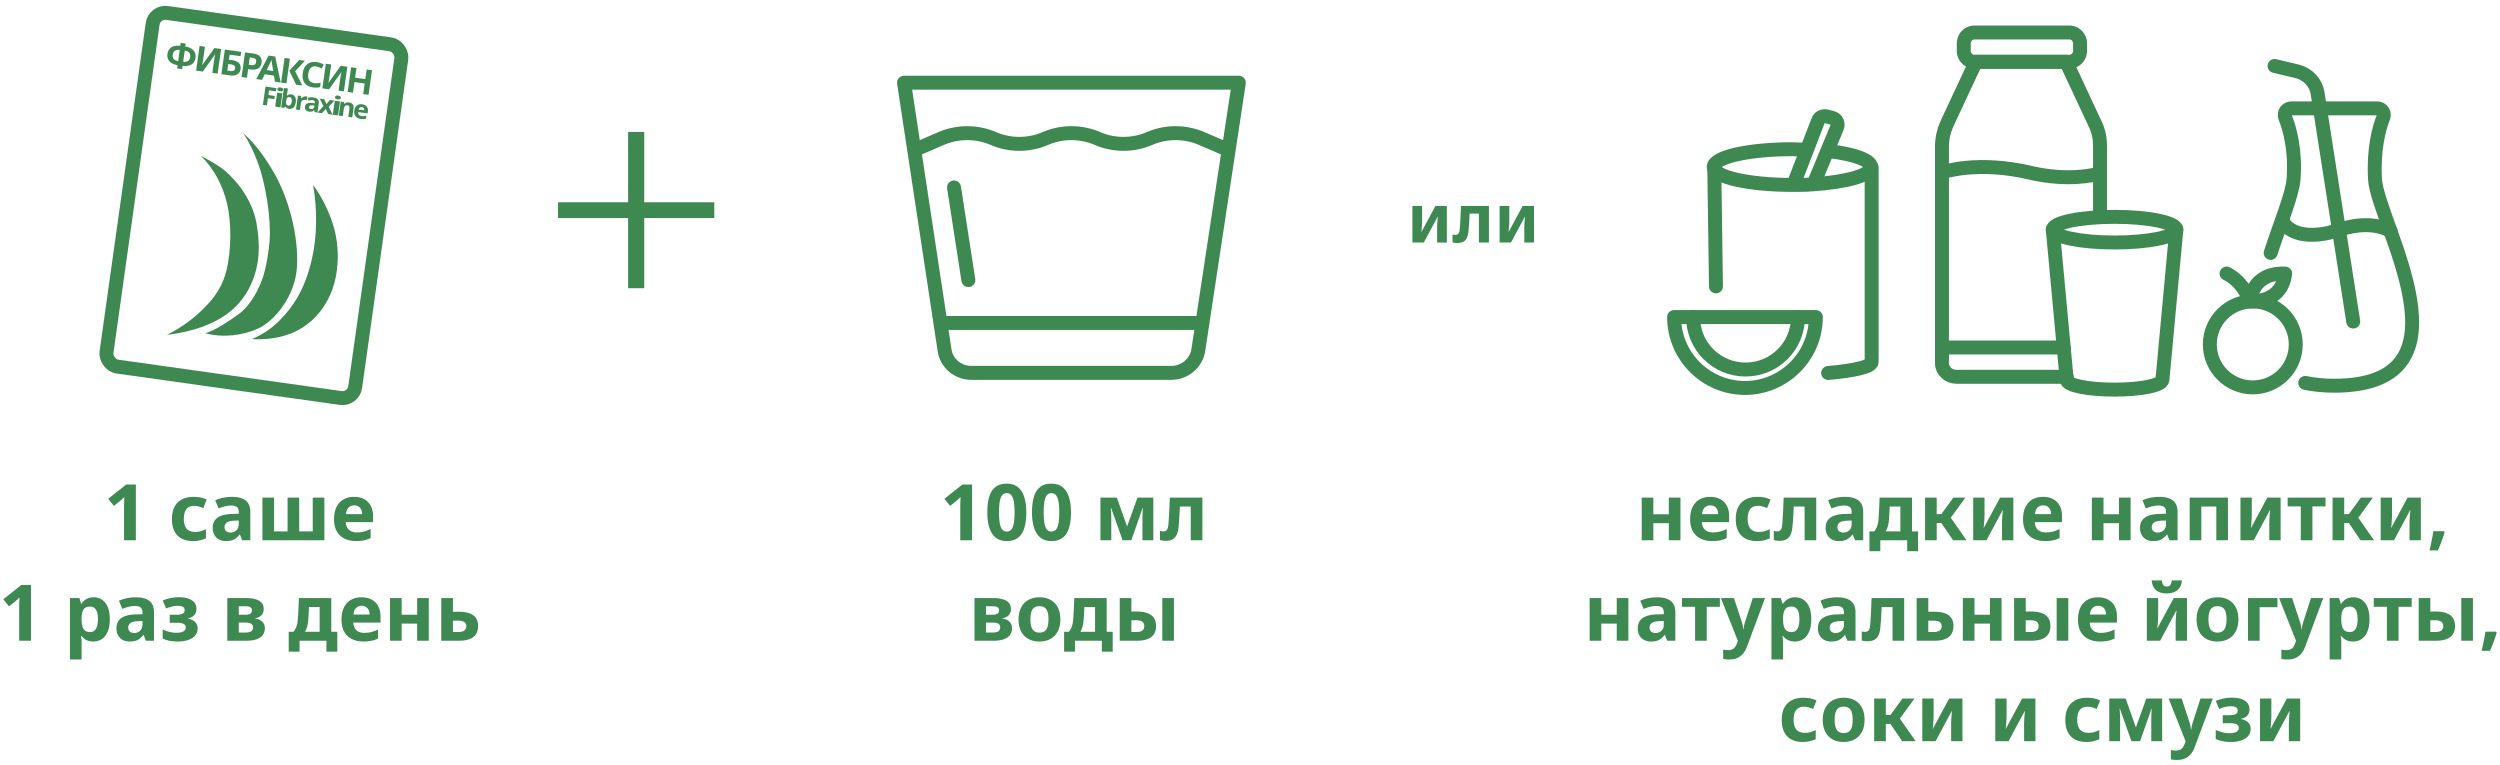 <svg width="448" height="137" xmlns="http://www.w3.org/2000/svg"><g fill="none" fill-rule="evenodd"><g fill="#3D8951" fill-rule="nonzero"><path d="M174.195 96.82h-2.114v-5.782a42.832 42.832 0 0 1 .056-1.988 4.306 4.306 0 0 1-.301.301c-.154.145-.296.273-.427.385l-1.148.924-1.022-1.274 3.22-2.562h1.736v9.996ZM183.911 91.817c0 .81-.063 1.531-.189 2.164-.126.633-.327 1.17-.604 1.614a2.796 2.796 0 0 1-1.078 1.015c-.442.233-.984.35-1.627.35-.804 0-1.462-.205-1.974-.615-.512-.41-.892-.999-1.141-1.767-.249-.769-.373-1.688-.373-2.76 0-1.08.112-2.003.336-2.768.224-.765.593-1.353 1.106-1.764.513-.41 1.196-.616 2.047-.616.8 0 1.458.204 1.971.611.514.408.896.996 1.148 1.764.252.769.378 1.693.378 2.772Zm-4.886.005c0 .756.042 1.388.126 1.897.084.509.226.891.427 1.148.2.257.478.385.833.385s.632-.126.833-.378c.2-.252.345-.633.434-1.144.089-.51.133-1.147.133-1.91 0-.764-.044-1.4-.133-1.909-.089-.509-.233-.891-.434-1.148-.2-.257-.478-.385-.833-.385s-.632.128-.833.385c-.2.257-.343.638-.427 1.145-.084.506-.126 1.144-.126 1.914ZM191.919 91.817c0 .81-.063 1.531-.189 2.164-.126.633-.327 1.17-.604 1.614a2.796 2.796 0 0 1-1.078 1.015c-.442.233-.984.35-1.627.35-.804 0-1.462-.205-1.974-.615-.512-.41-.892-.999-1.141-1.767-.249-.769-.373-1.688-.373-2.76 0-1.08.112-2.003.336-2.768.224-.765.593-1.353 1.106-1.764.513-.41 1.196-.616 2.047-.616.8 0 1.458.204 1.971.611.514.408.896.996 1.148 1.764.252.769.378 1.693.378 2.772Zm-4.886.005c0 .756.042 1.388.126 1.897.084.509.226.891.427 1.148.2.257.478.385.833.385s.632-.126.833-.378c.2-.252.345-.633.434-1.144.089-.51.133-1.147.133-1.91 0-.764-.044-1.4-.133-1.909-.089-.509-.233-.891-.434-1.148-.2-.257-.478-.385-.833-.385s-.632.128-.833.385c-.2.257-.343.638-.427 1.145-.084.506-.126 1.144-.126 1.914ZM197.197 96.82v-7.644h2.94l2.156 6.076h-.644l2.184-6.076h2.842v7.644h-1.946v-3.752c0-.373.007-.737.021-1.092.014-.355.035-.681.063-.98h-.042l-2.044 5.824h-1.554l-2.072-5.838h-.056c.037.308.063.637.077.987.014.35.021.735.021 1.155v3.696h-1.946ZM208.887 96.918a3.97 3.97 0 0 1-.518-.035 3.319 3.319 0 0 1-.504-.105V95.14c.103.028.2.049.294.063.093.014.187.021.28.021a.937.937 0 0 0 .483-.112.73.73 0 0 0 .294-.371c.07-.173.119-.394.147-.665.028-.252.051-.534.07-.847l.063-1.057c.023-.392.044-.835.063-1.33.019-.495.042-1.05.07-1.666h5.838v7.644h-2.086v-6.048h-1.946c-.019.364-.035.707-.049 1.029a49.201 49.201 0 0 1-.189 2.667c-.084.868-.31 1.493-.679 1.876-.369.383-.912.574-1.631.574ZM174.629 114.82v-7.644h3.388c.597 0 1.132.063 1.603.189.471.126.845.331 1.12.616.275.285.413.674.413 1.169 0 .43-.128.789-.385 1.078-.257.29-.637.476-1.141.56v.056c.523.065.943.252 1.26.56.317.308.476.695.476 1.162 0 .439-.114.828-.343 1.169-.229.34-.59.607-1.085.798-.495.191-1.143.287-1.946.287h-3.36Zm2.058-1.47h1.232c.439 0 .768-.075.987-.224.22-.15.329-.383.329-.7 0-.308-.114-.527-.343-.658-.229-.13-.572-.196-1.029-.196h-1.176v1.778Zm0-3.192h1.19c.383 0 .672-.06.868-.182.196-.121.294-.317.294-.588 0-.252-.089-.439-.266-.56-.177-.121-.453-.182-.826-.182h-1.26v1.512ZM186.249 114.96a4.23 4.23 0 0 1-1.561-.273 3.214 3.214 0 0 1-1.176-.784 3.382 3.382 0 0 1-.735-1.246c-.168-.49-.252-1.048-.252-1.673 0-.812.152-1.514.455-2.107a3.2 3.2 0 0 1 1.302-1.365c.565-.317 1.234-.476 2.009-.476.775 0 1.44.159 1.995.476.555.317.982.77 1.281 1.358.299.588.448 1.293.448 2.114 0 .616-.086 1.171-.259 1.666a3.4 3.4 0 0 1-.749 1.253c-.327.34-.721.602-1.183.784-.462.182-.987.273-1.575.273Zm.028-1.596c.56 0 .968-.191 1.225-.574.257-.383.385-.985.385-1.806 0-.821-.128-1.419-.385-1.792s-.67-.56-1.239-.56c-.56 0-.968.187-1.225.56-.257.373-.385.97-.385 1.792 0 .821.13 1.423.392 1.806.261.383.672.574 1.232.574ZM190.687 116.78v-3.556h.854a3.66 3.66 0 0 0 .371-.574c.107-.205.194-.439.259-.7.065-.261.112-.555.14-.882.019-.252.037-.52.056-.805.019-.285.035-.586.049-.903.014-.317.03-.658.049-1.022.019-.364.033-.751.042-1.162h5.81v6.048h1.078v3.556h-1.946v-1.96h-4.816v1.96h-1.946Zm2.912-3.556h2.632v-4.452h-1.918c-.01.299-.021.586-.035.861-.014.275-.028.53-.042.763-.014.233-.03.448-.049.644a6.3 6.3 0 0 1-.21 1.295c-.103.35-.229.646-.378.889ZM200.655 114.82v-7.644h2.086v2.408h.924c1.185 0 2.065.217 2.639.651.574.434.861 1.085.861 1.953 0 .868-.287 1.524-.861 1.967-.574.443-1.44.665-2.597.665h-3.052Zm2.086-1.568h.91c.485 0 .84-.091 1.064-.273.224-.182.336-.436.336-.763 0-.355-.114-.62-.343-.798-.229-.177-.59-.266-1.085-.266h-.882v2.1Zm5.544 1.568v-7.644h2.086v7.644h-2.086Z"/></g><g stroke="#3D8951" stroke-linecap="round" stroke-linejoin="round" stroke-width="2.5"><path d="m222 14.82-7.26 47.895c-.32 2.316-2.455 4.105-4.804 4.105h-35.872c-2.349 0-4.484-1.684-4.804-4.105L162 14.82h60ZM173.53 50.188l-2.57-16.602M168.512 57.873h46.976"/><path d="m164 26.82 4.667-2a11.847 11.847 0 0 1 9.333 0 11.847 11.847 0 0 0 9.333 0 11.847 11.847 0 0 1 9.334 0 11.847 11.847 0 0 0 9.333 0 11.847 11.847 0 0 1 9.333 0l4.667 2h0"/></g><g fill="#3D8951" fill-rule="nonzero"><path d="M24.345 96.82h-2.114v-5.782a42.833 42.833 0 0 1 .056-1.988 4.306 4.306 0 0 1-.301.301c-.154.145-.296.273-.427.385l-1.148.924-1.022-1.274 3.22-2.562h1.736v9.996ZM34.593 96.96c-1.213 0-2.147-.338-2.8-1.015-.653-.677-.98-1.645-.98-2.905 0-.924.163-1.68.49-2.268a3.089 3.089 0 0 1 1.358-1.309c.579-.285 1.246-.427 2.002-.427a6.3 6.3 0 0 1 1.316.126 4.46 4.46 0 0 1 1.064.364l-.616 1.526a6.2 6.2 0 0 0-.868-.308 3.002 3.002 0 0 0-.756-.098c-.625 0-1.092.196-1.4.588-.308.392-.462.99-.462 1.792.019.793.194 1.374.525 1.743s.838.553 1.519.553c.336 0 .653-.04.952-.119.299-.08.62-.208.966-.385v1.652a5.96 5.96 0 0 1-1.078.357 5.449 5.449 0 0 1-1.232.133ZM40.473 96.96c-.476 0-.889-.098-1.239-.294a2.094 2.094 0 0 1-.819-.819c-.196-.35-.294-.763-.294-1.239 0-.812.282-1.423.847-1.834.565-.41 1.412-.635 2.541-.672l1.274-.042v-.308c0-.41-.11-.707-.329-.889-.22-.182-.567-.273-1.043-.273-.317 0-.656.042-1.015.126-.36.084-.768.215-1.225.392l-.602-1.456a6.634 6.634 0 0 1 1.477-.469 8.308 8.308 0 0 1 1.575-.147c1.055 0 1.857.22 2.408.658.55.439.826 1.115.826 2.03v5.096h-1.456l-.406-1.036h-.056c-.215.27-.436.495-.665.672a2.213 2.213 0 0 1-.77.385c-.285.08-.628.119-1.029.119Zm.798-1.526c.439 0 .8-.133 1.085-.399.285-.266.427-.642.427-1.127v-.63l-.756.028c-.672.028-1.139.145-1.4.35a.982.982 0 0 0-.392.812c0 .317.1.558.301.721.2.163.446.245.735.245ZM47.025 96.82v-7.644h2.086v6.048h2.422v-6.048h2.086v6.048h2.422v-6.048h2.086v7.644zM63.797 96.96c-.765 0-1.444-.142-2.037-.427a3.164 3.164 0 0 1-1.393-1.295c-.336-.579-.504-1.307-.504-2.184 0-.896.152-1.64.455-2.233.303-.593.723-1.038 1.26-1.337.537-.299 1.15-.448 1.841-.448.71 0 1.318.135 1.827.406.509.27.903.663 1.183 1.176.28.513.42 1.143.42 1.89v1.064h-4.886c.028.57.21 1.017.546 1.344.336.327.821.49 1.456.49.439 0 .85-.049 1.232-.147.383-.098.789-.25 1.218-.455v1.61a4.96 4.96 0 0 1-1.176.413c-.41.089-.891.133-1.442.133Zm-1.792-4.83h2.884a1.89 1.89 0 0 0-.161-.798 1.342 1.342 0 0 0-.469-.56c-.205-.14-.467-.21-.784-.21-.401 0-.735.128-1.001.385-.266.257-.422.651-.469 1.183ZM5.55 114.82H3.436v-5.782a42.832 42.832 0 0 1 .056-1.988 4.306 4.306 0 0 1-.301.301c-.154.145-.296.273-.427.385l-1.148.924-1.022-1.274 3.22-2.562H5.55v9.996ZM12.536 118.18v-11.004h1.694l.294.994h.098a3.03 3.03 0 0 1 .504-.567c.196-.173.432-.31.707-.413.275-.103.595-.154.959-.154.859 0 1.554.334 2.086 1.001.532.667.798 1.65.798 2.947 0 .868-.126 1.598-.378 2.191-.252.593-.597 1.038-1.036 1.337-.439.299-.947.448-1.526.448a2.86 2.86 0 0 1-.945-.14 2.29 2.29 0 0 1-.679-.364 3.396 3.396 0 0 1-.49-.476h-.112c.037.177.065.362.084.553.019.191.028.38.028.567v3.08h-2.086Zm3.612-4.914c.317 0 .579-.089.784-.266.205-.177.36-.439.462-.784.103-.345.154-.765.154-1.26 0-.747-.114-1.309-.343-1.687-.229-.378-.59-.567-1.085-.567-.364 0-.653.075-.868.224-.215.15-.371.376-.469.679-.098.303-.152.684-.161 1.141v.224c0 .495.047.912.14 1.253.093.34.252.6.476.777.224.177.527.266.91.266ZM23.218 114.96c-.476 0-.889-.098-1.239-.294a2.094 2.094 0 0 1-.819-.819c-.196-.35-.294-.763-.294-1.239 0-.812.282-1.423.847-1.834.565-.41 1.412-.635 2.541-.672l1.274-.042v-.308c0-.41-.11-.707-.329-.889-.22-.182-.567-.273-1.043-.273-.317 0-.656.042-1.015.126-.36.084-.768.215-1.225.392l-.602-1.456a6.634 6.634 0 0 1 1.477-.469 8.308 8.308 0 0 1 1.575-.147c1.055 0 1.857.22 2.408.658.55.439.826 1.115.826 2.03v5.096h-1.456l-.406-1.036h-.056c-.215.27-.436.495-.665.672a2.213 2.213 0 0 1-.77.385c-.285.08-.628.119-1.029.119Zm.798-1.526c.439 0 .8-.133 1.085-.399.285-.266.427-.642.427-1.127v-.63l-.756.028c-.672.028-1.139.145-1.4.35a.982.982 0 0 0-.392.812c0 .317.1.558.301.721.2.163.446.245.735.245ZM31.786 114.96c-.485 0-.952-.044-1.4-.133a5.224 5.224 0 0 1-1.232-.399v-1.624c.41.187.824.331 1.239.434.415.103.814.154 1.197.154.55 0 .97-.08 1.26-.238.29-.159.434-.397.434-.714a.673.673 0 0 0-.385-.637c-.257-.135-.66-.203-1.211-.203h-1.274v-1.442h1.218c.495 0 .861-.065 1.099-.196.238-.13.357-.34.357-.63 0-.261-.1-.455-.301-.581-.2-.126-.506-.189-.917-.189-.317 0-.644.037-.98.112-.336.075-.71.196-1.12.364l-.602-1.428a7.342 7.342 0 0 1 2.898-.588c.99 0 1.76.182 2.31.546.55.364.826.877.826 1.54 0 .457-.13.83-.392 1.12-.261.29-.64.48-1.134.574v.056c.57.103 1.001.306 1.295.609.294.303.441.684.441 1.141 0 .737-.32 1.314-.959 1.729-.64.415-1.528.623-2.667.623ZM40.732 114.82v-7.644h3.388c.597 0 1.132.063 1.603.189.471.126.845.331 1.12.616.275.285.413.674.413 1.169 0 .43-.128.789-.385 1.078-.257.29-.637.476-1.141.56v.056c.523.065.943.252 1.26.56.317.308.476.695.476 1.162 0 .439-.114.828-.343 1.169-.229.34-.59.607-1.085.798-.495.191-1.143.287-1.946.287h-3.36Zm2.058-1.47h1.232c.439 0 .768-.075.987-.224.22-.15.329-.383.329-.7 0-.308-.114-.527-.343-.658-.229-.13-.572-.196-1.029-.196H42.79v1.778Zm0-3.192h1.19c.383 0 .672-.06.868-.182.196-.121.294-.317.294-.588 0-.252-.089-.439-.266-.56-.177-.121-.453-.182-.826-.182h-1.26v1.512ZM51.736 116.78v-3.556h.854a3.66 3.66 0 0 0 .371-.574c.107-.205.194-.439.259-.7.065-.261.112-.555.14-.882.019-.252.037-.52.056-.805.019-.285.035-.586.049-.903.014-.317.03-.658.049-1.022.019-.364.033-.751.042-1.162h5.81v6.048h1.078v3.556h-1.946v-1.96h-4.816v1.96h-1.946Zm2.912-3.556h2.632v-4.452h-1.918c-.01.299-.021.586-.035.861-.014.275-.028.53-.042.763-.014.233-.03.448-.049.644a6.3 6.3 0 0 1-.21 1.295c-.103.35-.229.646-.378.889ZM65.134 114.96c-.765 0-1.444-.142-2.037-.427a3.164 3.164 0 0 1-1.393-1.295c-.336-.579-.504-1.307-.504-2.184 0-.896.152-1.64.455-2.233.303-.593.723-1.038 1.26-1.337.537-.299 1.15-.448 1.841-.448.71 0 1.318.135 1.827.406.509.27.903.663 1.183 1.176.28.513.42 1.143.42 1.89v1.064H63.3c.028.57.21 1.017.546 1.344.336.327.821.49 1.456.49.439 0 .85-.049 1.232-.147.383-.098.789-.25 1.218-.455v1.61a4.96 4.96 0 0 1-1.176.413c-.41.089-.891.133-1.442.133Zm-1.792-4.83h2.884a1.89 1.89 0 0 0-.161-.798 1.342 1.342 0 0 0-.469-.56c-.205-.14-.467-.21-.784-.21-.401 0-.735.128-1.001.385-.266.257-.422.651-.469 1.183ZM69.894 114.82v-7.644h2.086v2.982h2.772v-2.982h2.086v7.644h-2.086v-3.066H71.98v3.066zM79.078 114.82v-7.644h2.086v2.45H82.2c1.176 0 2.049.212 2.618.637.57.425.854 1.062.854 1.911 0 .877-.285 1.538-.854 1.981-.57.443-1.423.665-2.562.665h-3.178Zm2.086-1.568h.938c.493 0 .859-.087 1.098-.262.239-.174.358-.432.358-.774 0-.336-.118-.586-.354-.749-.236-.163-.612-.245-1.13-.245h-.91v2.03Z"/></g><g transform="rotate(8 -.465 198.868)"><rect stroke="#3D8951" stroke-width="2.5" stroke-linecap="round" stroke-linejoin="round" width="45" height="64" rx="2.286"/><path d="m11.833 24.5.21.076c2.19.8 3.72 1.491 4.59 2.074 3.634 2.434 5.703 5.45 6.608 7.98.683 1.908 1.353 4.732 1.346 7.02-.011 3.945-1.408 7.404-3.71 9.82-2.425 2.545-5.957 4.436-10.595 5.673 2.525-1.746 4.643-3.838 6.353-6.276l.42-.618c1.036-1.575 1.928-3.473 2.186-5.986.407-3.96-.355-8.854-1.533-11.876-1.283-3.293-3.241-5.922-5.875-7.888Zm6.935-5.071c2.04 1.28 4.172 3.334 6.397 6.164 3.336 4.244 5.99 10.58 6.496 16.05.506 5.47-2.702 10.35-5.254 12.03-2.551 1.681-6.118 2.621-9.363 2.213 1.54-.628 3.934-2.717 5.656-4.419.994-.982 2.395-3.274 3.085-6.435.506-2.315.482-5.44.379-7.138-.243-4.016-2.186-10.119-3.907-13.353-1.146-2.157-2.31-3.86-3.49-5.112Zm13.73 7.447c1.81 1.878 3.311 4.049 4.503 6.512 1.788 3.694 2.426 8.702 1.227 12.684-1.2 3.982-3.695 6.585-6.473 7.987-1.851.935-3.946 1.505-6.283 1.71 1.745-1.046 3.197-2.341 4.355-3.885l.31-.42c1.665-2.3 3.522-5.607 3.995-11.496.335-4.172-.21-8.535-1.634-13.092Z" fill="#3D8951"/><path d="M5.455 9.599v-.593c-.436-.013-.81-.088-1.12-.225a1.562 1.562 0 0 1-.709-.59 1.67 1.67 0 0 1-.244-.915c0-.366.08-.68.241-.94.16-.26.396-.46.706-.602.31-.142.685-.217 1.126-.225v-.537h.905v.537c.444.008.823.083 1.135.225.313.141.55.34.712.599.163.258.244.568.244.93 0 .363-.081.672-.244.928a1.562 1.562 0 0 1-.709.59c-.31.137-.687.21-1.132.218l-.006.6h-.905Zm0-1.33V6.246a1.53 1.53 0 0 0-.626.134.821.821 0 0 0-.369.343c-.081.148-.122.33-.122.547 0 .212.041.391.122.537a.775.775 0 0 0 .37.33c.164.076.372.12.625.132Zm.911-.006c.252-.009.462-.05.629-.125a.786.786 0 0 0 .375-.334c.084-.148.125-.33.125-.547a1.08 1.08 0 0 0-.125-.543.825.825 0 0 0-.375-.337 1.662 1.662 0 0 0-.629-.138v2.024ZM8.884 9.51V5.053h.969V7.22a17.515 17.515 0 0 1-.039 1.155h.02l1.738-3.322h1.207V9.51h-.97v-2.06a19.826 19.826 0 0 1 .022-.762c.008-.125.013-.234.017-.328.005-.094.009-.155.013-.184h-.026L10.09 9.51H8.884Zm4.571 0V5.053h2.958v.787h-1.989v.918h.533c.586 0 1.028.114 1.328.343.3.229.449.566.449 1.012 0 .453-.15.8-.452 1.04-.302.239-.74.358-1.313.358h-1.514Zm.969-.78h.52c.265 0 .464-.05.596-.15.133-.1.2-.252.2-.456 0-.2-.068-.347-.203-.443-.134-.096-.345-.144-.632-.144h-.481v1.193Zm4.16-3.678c.56 0 .987.12 1.277.359.291.24.437.594.437 1.065 0 .316-.069.585-.206.805-.136.22-.338.387-.603.5-.265.112-.592.168-.981.168h-.43v1.561h-.97V5.053h1.477Zm3.981-.019 1.624 4.477h-1.046l-.334-1.061h-1.668l-.334 1.061h-1.045l1.616-4.477h1.187Zm-.59.693c-.021.084-.05.187-.086.31-.037.122-.071.239-.103.35a3.77 3.77 0 0 1-.074.233l-.327 1.037h1.193l-.333-1.037-.084-.268a32.446 32.446 0 0 1-.102-.331 7.047 7.047 0 0 1-.084-.294Zm-3.897.1V7.17h.41c.18 0 .332-.026.456-.078a.57.57 0 0 0 .279-.234.745.745 0 0 0 .093-.388c0-.22-.064-.38-.192-.48-.129-.1-.323-.152-.584-.157l-.462-.006Zm11.98-.837c.245 0 .481.025.71.075.229.05.442.127.638.231l-.34.719a2.984 2.984 0 0 0-.523-.182 2.043 2.043 0 0 0-.465-.056c-.265 0-.489.057-.67.172a1.032 1.032 0 0 0-.408.509c-.09.225-.135.504-.135.837 0 .5.112.873.334 1.12.223.248.556.372 1.001.372.175 0 .352-.02.53-.06.177-.039.364-.098.56-.177v.8a3.38 3.38 0 0 1-.609.168c-.21.037-.421.056-.635.056-.466 0-.86-.087-1.184-.26a1.712 1.712 0 0 1-.738-.767c-.169-.34-.253-.76-.253-1.259 0-.478.087-.888.26-1.23.173-.341.423-.604.75-.79.328-.185.72-.278 1.178-.278Zm-2.12.063L26.47 7.149 28.1 9.51h-1.123l-1.52-2.248v-.106l1.456-2.104h1.027Zm-2.713 0V9.51h-.963V5.053h.963ZM31.73 9.51V5.053h.969V7.22a17.515 17.515 0 0 1-.039 1.155h.02l1.738-3.322h1.207V9.51h-.97v-2.06a19.826 19.826 0 0 1 .022-.762c.008-.125.013-.234.017-.328.005-.094.009-.155.013-.184h-.026L32.936 9.51H31.73Zm4.571 0V5.053h.969V6.8h1.848V5.053h.969V9.51h-.97V7.588H37.27v1.923h-.969Zm-13.99 4.414h-.72v-3.308h1.974v.574H22.31v.853h1.168v.575H22.31v1.306Zm2.447-2.53v2.53h-.945v-2.53h.945Zm-.47-.992c.14 0 .26.024.362.072.102.048.152.137.152.268 0 .126-.05.213-.152.263a.818.818 0 0 1-.362.074.812.812 0 0 1-.365-.074c-.099-.05-.148-.137-.148-.263 0-.13.049-.22.148-.268a.835.835 0 0 1 .365-.072Zm1.327.82a4.082 4.082 0 0 1-.029.501h.029a.905.905 0 0 1 .285-.266.88.88 0 0 1 .463-.11.89.89 0 0 1 .719.332c.183.221.275.546.275.976 0 .287-.043.529-.128.725a.974.974 0 0 1-.355.442.948.948 0 0 1-.53.149c-.193 0-.345-.034-.456-.1a1.08 1.08 0 0 1-.273-.225h-.048l-.12.278h-.551v-3.522h.719v.82Zm.516.677a.532.532 0 0 0-.299.074.42.42 0 0 0-.162.225c-.033.1-.052.226-.055.378v.074c0 .244.038.432.113.563.076.131.213.197.413.197a.403.403 0 0 0 .352-.197c.087-.131.13-.32.13-.568 0-.247-.044-.433-.132-.558a.418.418 0 0 0-.36-.188Zm4.236-.556c.354 0 .625.074.813.22.188.147.282.372.282.675v1.686h-.502l-.14-.343h-.019c-.074.09-.15.164-.229.223a.771.771 0 0 1-.27.127c-.102.027-.226.04-.374.04a.985.985 0 0 1-.417-.086.65.65 0 0 1-.292-.264.872.872 0 0 1-.107-.452c0-.269.099-.467.295-.595.196-.129.49-.199.883-.211l.458-.014v-.111c0-.133-.036-.23-.108-.292a.45.45 0 0 0-.302-.093c-.129 0-.254.018-.376.053a3.17 3.17 0 0 0-.367.132l-.236-.468c.141-.07.298-.126.47-.167.172-.04.351-.06.538-.06Zm-1.324.005a2 2 0 0 1 .125.004.833.833 0 0 1 .116.014l-.053.65a1.087 1.087 0 0 0-.212-.023c-.094-.001-.184.01-.27.034a.716.716 0 0 0-.235.109.517.517 0 0 0-.164.197.685.685 0 0 0-.06.303v1.288h-.719v-2.53h.545l.107.426h.033a1.05 1.05 0 0 1 .193-.236.932.932 0 0 1 .268-.171.82.82 0 0 1 .326-.065Zm1.705 1.404-.28.01c-.231.005-.392.046-.482.12a.36.36 0 0 0-.135.292c0 .105.032.18.096.224a.43.43 0 0 0 .251.068.592.592 0 0 0 .39-.132.458.458 0 0 0 .16-.374v-.208Zm1.58-1.358.511.806.517-.806h.815l-.859 1.237.898 1.293h-.816l-.555-.866-.554.866h-.816l.893-1.293-.85-1.237h.816Zm2.858 0v2.53h-.946v-2.53h.946Zm-.47-.992c.14 0 .26.024.362.072.101.048.152.137.152.268 0 .126-.05.213-.152.263a.818.818 0 0 1-.362.074.812.812 0 0 1-.366-.074c-.098-.05-.148-.137-.148-.263 0-.13.05-.22.148-.268a.835.835 0 0 1 .366-.072Zm2.103.946c.283 0 .51.073.68.22.171.147.256.382.256.707v1.65h-.718v-1.479c0-.182-.034-.319-.102-.41-.067-.091-.175-.137-.323-.137-.219 0-.368.072-.449.216-.08.143-.12.35-.12.618v1.191h-.72v-2.53h.55l.097.325h.039a.733.733 0 0 1 .212-.211.939.939 0 0 1 .28-.12c.103-.027.209-.04.318-.04Zm2.381 0c.245 0 .455.045.63.134.175.09.311.22.408.39.096.17.144.378.144.625v.334h-1.698a.642.642 0 0 0 .18.458c.115.112.274.167.476.167.17 0 .325-.016.463-.048.139-.033.282-.083.43-.15v.532a1.75 1.75 0 0 1-.408.137c-.143.029-.316.044-.519.044-.263 0-.497-.047-.7-.142a1.077 1.077 0 0 1-.477-.428c-.116-.192-.174-.433-.174-.723 0-.297.053-.543.157-.74a1.04 1.04 0 0 1 .437-.442c.186-.099.404-.148.651-.148Zm.005.491a.483.483 0 0 0-.345.13c-.092.086-.145.22-.162.403h1.009a.646.646 0 0 0-.056-.273.433.433 0 0 0-.166-.19.519.519 0 0 0-.28-.07Z" fill="#3D8951" fill-rule="nonzero"/></g><g fill="#3D8951" fill-rule="nonzero"><path d="M294.194 96.82v-7.644h2.086v2.982h2.772v-2.982h2.086v7.644h-2.086v-3.066h-2.772v3.066zM306.808 96.96c-.765 0-1.444-.142-2.037-.427a3.164 3.164 0 0 1-1.393-1.295c-.336-.579-.504-1.307-.504-2.184 0-.896.152-1.64.455-2.233.303-.593.723-1.038 1.26-1.337.537-.299 1.15-.448 1.841-.448.71 0 1.318.135 1.827.406.509.27.903.663 1.183 1.176.28.513.42 1.143.42 1.89v1.064h-4.886c.028.57.21 1.017.546 1.344.336.327.821.49 1.456.49.439 0 .85-.049 1.232-.147.383-.098.789-.25 1.218-.455v1.61a4.96 4.96 0 0 1-1.176.413c-.41.089-.891.133-1.442.133Zm-1.792-4.83h2.884a1.89 1.89 0 0 0-.161-.798 1.342 1.342 0 0 0-.469-.56c-.205-.14-.467-.21-.784-.21-.401 0-.735.128-1.001.385-.266.257-.422.651-.469 1.183ZM314.83 96.96c-1.213 0-2.147-.338-2.8-1.015-.653-.677-.98-1.645-.98-2.905 0-.924.163-1.68.49-2.268a3.089 3.089 0 0 1 1.358-1.309c.579-.285 1.246-.427 2.002-.427a6.3 6.3 0 0 1 1.316.126 4.46 4.46 0 0 1 1.064.364l-.616 1.526a6.2 6.2 0 0 0-.868-.308 3.002 3.002 0 0 0-.756-.098c-.625 0-1.092.196-1.4.588-.308.392-.462.99-.462 1.792.019.793.194 1.374.525 1.743s.838.553 1.519.553c.336 0 .653-.04.952-.119.299-.08.62-.208.966-.385v1.652a5.96 5.96 0 0 1-1.078.357 5.449 5.449 0 0 1-1.232.133ZM318.89 96.918a3.97 3.97 0 0 1-.518-.035 3.319 3.319 0 0 1-.504-.105V95.14c.103.028.2.049.294.063.093.014.187.021.28.021a.937.937 0 0 0 .483-.112.73.73 0 0 0 .294-.371c.07-.173.119-.394.147-.665.028-.252.051-.534.07-.847l.063-1.057c.023-.392.044-.835.063-1.33.019-.495.042-1.05.07-1.666h5.838v7.644h-2.086v-6.048h-1.946c-.019.364-.035.707-.049 1.029a49.201 49.201 0 0 1-.189 2.667c-.084.868-.31 1.493-.679 1.876-.369.383-.912.574-1.631.574ZM329.502 96.96c-.476 0-.889-.098-1.239-.294a2.094 2.094 0 0 1-.819-.819c-.196-.35-.294-.763-.294-1.239 0-.812.282-1.423.847-1.834.565-.41 1.412-.635 2.541-.672l1.274-.042v-.308c0-.41-.11-.707-.329-.889-.22-.182-.567-.273-1.043-.273-.317 0-.656.042-1.015.126-.36.084-.768.215-1.225.392l-.602-1.456a6.634 6.634 0 0 1 1.477-.469 8.308 8.308 0 0 1 1.575-.147c1.055 0 1.857.22 2.408.658.55.439.826 1.115.826 2.03v5.096h-1.456l-.406-1.036h-.056c-.215.27-.436.495-.665.672a2.213 2.213 0 0 1-.77.385c-.285.08-.628.119-1.029.119Zm.798-1.526c.439 0 .8-.133 1.085-.399.285-.266.427-.642.427-1.127v-.63l-.756.028c-.672.028-1.139.145-1.4.35a.982.982 0 0 0-.392.812c0 .317.1.558.301.721.2.163.446.245.735.245ZM335.004 98.78v-3.556h.854a3.66 3.66 0 0 0 .371-.574c.107-.205.194-.439.259-.7.065-.261.112-.555.14-.882.019-.252.037-.52.056-.805.019-.285.035-.586.049-.903.014-.317.03-.658.049-1.022.019-.364.033-.751.042-1.162h5.81v6.048h1.078v3.556h-1.946v-1.96h-4.816v1.96h-1.946Zm2.912-3.556h2.632v-4.452h-1.918c-.01.299-.021.586-.035.861-.014.275-.028.53-.042.763-.014.233-.03.448-.049.644a6.3 6.3 0 0 1-.21 1.295c-.103.35-.229.646-.378.889ZM349.998 96.82l-2.618-3.836-.028-.112 2.688-3.696h2.156l-2.856 3.934-.07-.77 3.136 4.48h-2.408Zm-5.026 0v-7.644h2.086v7.644h-2.086Zm1.806-3.094V92.13h1.484v1.596h-1.484ZM353.596 96.82v-7.644h2.03V92.2c0 .252-.01.541-.028.868-.019.327-.04.63-.063.91s-.049.48-.077.602h.042l2.912-5.404h2.38v7.644h-2.03v-3.052c0-.299.01-.6.028-.903.019-.303.04-.581.063-.833s.044-.448.063-.588h-.056l-2.884 5.376h-2.38ZM366.462 96.96c-.765 0-1.444-.142-2.037-.427a3.164 3.164 0 0 1-1.393-1.295c-.336-.579-.504-1.307-.504-2.184 0-.896.152-1.64.455-2.233.303-.593.723-1.038 1.26-1.337.537-.299 1.15-.448 1.841-.448.71 0 1.318.135 1.827.406.509.27.903.663 1.183 1.176.28.513.42 1.143.42 1.89v1.064h-4.886c.028.57.21 1.017.546 1.344.336.327.821.49 1.456.49.439 0 .85-.049 1.232-.147.383-.098.789-.25 1.218-.455v1.61a4.96 4.96 0 0 1-1.176.413c-.41.089-.891.133-1.442.133Zm-1.792-4.83h2.884a1.89 1.89 0 0 0-.161-.798 1.342 1.342 0 0 0-.469-.56c-.205-.14-.467-.21-.784-.21-.401 0-.735.128-1.001.385-.266.257-.422.651-.469 1.183ZM374.862 96.82v-7.644h2.086v2.982h2.772v-2.982h2.086v7.644h-2.086v-3.066h-2.772v3.066zM385.838 96.96c-.476 0-.889-.098-1.239-.294a2.094 2.094 0 0 1-.819-.819c-.196-.35-.294-.763-.294-1.239 0-.812.282-1.423.847-1.834.565-.41 1.412-.635 2.541-.672l1.274-.042v-.308c0-.41-.11-.707-.329-.889-.22-.182-.567-.273-1.043-.273-.317 0-.656.042-1.015.126-.36.084-.768.215-1.225.392l-.602-1.456a6.634 6.634 0 0 1 1.477-.469 8.308 8.308 0 0 1 1.575-.147c1.055 0 1.857.22 2.408.658.55.439.826 1.115.826 2.03v5.096h-1.456l-.406-1.036h-.056c-.215.27-.436.495-.665.672a2.213 2.213 0 0 1-.77.385c-.285.08-.628.119-1.029.119Zm.798-1.526c.439 0 .8-.133 1.085-.399.285-.266.427-.642.427-1.127v-.63l-.756.028c-.672.028-1.139.145-1.4.35a.982.982 0 0 0-.392.812c0 .317.1.558.301.721.2.163.446.245.735.245ZM392.39 96.82v-7.644h6.86v7.644h-2.086v-6.048h-2.688v6.048zM401.49 96.82v-7.644h2.03V92.2c0 .252-.01.541-.028.868-.019.327-.04.63-.063.91s-.049.48-.077.602h.042l2.912-5.404h2.38v7.644h-2.03v-3.052c0-.299.01-.6.028-.903.019-.303.04-.581.063-.833s.044-.448.063-.588h-.056l-2.884 5.376h-2.38ZM412.298 96.82v-6.076h-2.352v-1.568h6.79v1.568h-2.352v6.076zM423.022 96.82l-2.618-3.836-.028-.112 2.688-3.696h2.156l-2.856 3.934-.07-.77 3.136 4.48h-2.408Zm-5.026 0v-7.644h2.086v7.644h-2.086Zm1.806-3.094V92.13h1.484v1.596h-1.484ZM426.62 96.82v-7.644h2.03V92.2c0 .252-.01.541-.028.868-.019.327-.04.63-.063.91s-.049.48-.077.602h.042l2.912-5.404h2.38v7.644h-2.03v-3.052c0-.299.01-.6.028-.903.019-.303.04-.581.063-.833s.044-.448.063-.588h-.056L429 96.82h-2.38ZM438.072 95.349c-.084.324-.191.676-.322 1.055-.13.38-.27.759-.42 1.137-.15.378-.303.74-.462 1.085h-1.498a29.3 29.3 0 0 0 .266-1.169c.084-.406.163-.804.238-1.194.075-.39.135-.746.182-1.067h1.918l.098.153ZM284.863 114.82v-7.644h2.086v2.982h2.772v-2.982h2.086v7.644h-2.086v-3.066h-2.772v3.066zM295.839 114.96c-.476 0-.889-.098-1.239-.294a2.094 2.094 0 0 1-.819-.819c-.196-.35-.294-.763-.294-1.239 0-.812.282-1.423.847-1.834.565-.41 1.412-.635 2.541-.672l1.274-.042v-.308c0-.41-.11-.707-.329-.889-.22-.182-.567-.273-1.043-.273-.317 0-.656.042-1.015.126-.36.084-.768.215-1.225.392l-.602-1.456a6.634 6.634 0 0 1 1.477-.469 8.308 8.308 0 0 1 1.575-.147c1.055 0 1.857.22 2.408.658.55.439.826 1.115.826 2.03v5.096h-1.456l-.406-1.036h-.056c-.215.27-.436.495-.665.672a2.213 2.213 0 0 1-.77.385c-.285.08-.628.119-1.029.119Zm.798-1.526c.439 0 .8-.133 1.085-.399.285-.266.427-.642.427-1.127v-.63l-.756.028c-.672.028-1.139.145-1.4.35a.982.982 0 0 0-.392.812c0 .317.1.558.301.721.2.163.446.245.735.245ZM303.763 114.82v-6.076h-2.352v-1.568h6.79v1.568h-2.352v6.076zM309.909 118.18c-.233 0-.443-.01-.63-.028a3.126 3.126 0 0 1-.49-.084v-1.652l.413.056c.135.019.282.028.441.028.29 0 .534-.04.735-.119.2-.08.373-.212.518-.399.145-.187.273-.434.385-.742l.49-1.372-.028 1.778-3.36-8.47h2.338l1.414 4.298c.047.14.086.28.119.42.033.14.06.285.084.434.023.15.04.308.049.476h.042c.028-.243.065-.474.112-.693.047-.22.103-.432.168-.637l1.386-4.298h2.198l-3.206 8.624c-.196.541-.443.987-.742 1.337a2.85 2.85 0 0 1-1.05.784c-.401.173-.863.259-1.386.259ZM317.441 118.18v-11.004h1.694l.294.994h.098a3.03 3.03 0 0 1 .504-.567c.196-.173.432-.31.707-.413.275-.103.595-.154.959-.154.859 0 1.554.334 2.086 1.001.532.667.798 1.65.798 2.947 0 .868-.126 1.598-.378 2.191-.252.593-.597 1.038-1.036 1.337-.439.299-.947.448-1.526.448a2.86 2.86 0 0 1-.945-.14 2.29 2.29 0 0 1-.679-.364 3.396 3.396 0 0 1-.49-.476h-.112c.037.177.065.362.084.553.019.191.028.38.028.567v3.08h-2.086Zm3.612-4.914c.317 0 .579-.089.784-.266.205-.177.36-.439.462-.784.103-.345.154-.765.154-1.26 0-.747-.114-1.309-.343-1.687-.229-.378-.59-.567-1.085-.567-.364 0-.653.075-.868.224-.215.15-.371.376-.469.679-.098.303-.152.684-.161 1.141v.224c0 .495.047.912.14 1.253.093.34.252.6.476.777.224.177.527.266.91.266ZM328.123 114.96c-.476 0-.889-.098-1.239-.294a2.094 2.094 0 0 1-.819-.819c-.196-.35-.294-.763-.294-1.239 0-.812.282-1.423.847-1.834.565-.41 1.412-.635 2.541-.672l1.274-.042v-.308c0-.41-.11-.707-.329-.889-.22-.182-.567-.273-1.043-.273-.317 0-.656.042-1.015.126-.36.084-.768.215-1.225.392l-.602-1.456a6.634 6.634 0 0 1 1.477-.469 8.308 8.308 0 0 1 1.575-.147c1.055 0 1.857.22 2.408.658.55.439.826 1.115.826 2.03v5.096h-1.456l-.406-1.036h-.056c-.215.27-.436.495-.665.672a2.213 2.213 0 0 1-.77.385c-.285.08-.628.119-1.029.119Zm.798-1.526c.439 0 .8-.133 1.085-.399.285-.266.427-.642.427-1.127v-.63l-.756.028c-.672.028-1.139.145-1.4.35a.982.982 0 0 0-.392.812c0 .317.1.558.301.721.2.163.446.245.735.245ZM334.647 114.918a3.97 3.97 0 0 1-.518-.035 3.319 3.319 0 0 1-.504-.105v-1.638c.103.028.2.049.294.063.093.014.187.021.28.021a.937.937 0 0 0 .483-.112.73.73 0 0 0 .294-.371c.07-.173.119-.394.147-.665.028-.252.051-.534.07-.847l.063-1.057c.023-.392.044-.835.063-1.33.019-.495.042-1.05.07-1.666h5.838v7.644h-2.086v-6.048h-1.946c-.019.364-.035.707-.049 1.029a49.201 49.201 0 0 1-.189 2.667c-.084.868-.31 1.493-.679 1.876-.369.383-.912.574-1.631.574ZM343.467 114.82v-7.644h2.086v2.45h1.036c1.176 0 2.049.212 2.618.637.57.425.854 1.062.854 1.911 0 .877-.285 1.538-.854 1.981-.57.443-1.423.665-2.562.665h-3.178Zm2.086-1.568h.938c.493 0 .859-.087 1.098-.262.239-.174.358-.432.358-.774 0-.336-.118-.586-.354-.749-.236-.163-.612-.245-1.13-.245h-.91v2.03ZM351.741 114.82v-7.644h2.086v2.982h2.772v-2.982h2.086v7.644h-2.086v-3.066h-2.772v3.066zM360.925 114.82v-7.644h2.086v2.408h.924c1.185 0 2.065.217 2.639.651.574.434.861 1.085.861 1.953 0 .868-.287 1.524-.861 1.967-.574.443-1.44.665-2.597.665h-3.052Zm2.086-1.568h.91c.485 0 .84-.091 1.064-.273.224-.182.336-.436.336-.763 0-.355-.114-.62-.343-.798-.229-.177-.59-.266-1.085-.266h-.882v2.1Zm5.544 1.568v-7.644h2.086v7.644h-2.086ZM376.311 114.96c-.765 0-1.444-.142-2.037-.427a3.164 3.164 0 0 1-1.393-1.295c-.336-.579-.504-1.307-.504-2.184 0-.896.152-1.64.455-2.233.303-.593.723-1.038 1.26-1.337.537-.299 1.15-.448 1.841-.448.71 0 1.318.135 1.827.406.509.27.903.663 1.183 1.176.28.513.42 1.143.42 1.89v1.064h-4.886c.028.57.21 1.017.546 1.344.336.327.821.49 1.456.49.439 0 .85-.049 1.232-.147.383-.098.789-.25 1.218-.455v1.61a4.96 4.96 0 0 1-1.176.413c-.41.089-.891.133-1.442.133Zm-1.792-4.83h2.884a1.89 1.89 0 0 0-.161-.798 1.342 1.342 0 0 0-.469-.56c-.205-.14-.467-.21-.784-.21-.401 0-.735.128-1.001.385-.266.257-.422.651-.469 1.183ZM384.711 114.82v-7.644h2.03v3.024c0 .252-.01.541-.028.868-.019.327-.04.63-.063.91s-.049.48-.077.602h.042l2.912-5.404h2.38v7.644h-2.03v-3.052c0-.299.01-.6.028-.903.019-.303.04-.581.063-.833s.044-.448.063-.588h-.056l-2.884 5.376h-2.38Zm3.542-8.484c-.812 0-1.442-.191-1.89-.574-.448-.383-.71-.966-.784-1.75h1.834c.037.383.124.66.259.833.135.173.343.259.623.259.27 0 .476-.089.616-.266.14-.177.229-.453.266-.826h1.834c-.075.765-.345 1.344-.812 1.736-.467.392-1.115.588-1.946.588ZM397.353 114.96a4.23 4.23 0 0 1-1.561-.273 3.214 3.214 0 0 1-1.176-.784 3.382 3.382 0 0 1-.735-1.246c-.168-.49-.252-1.048-.252-1.673 0-.812.152-1.514.455-2.107a3.2 3.2 0 0 1 1.302-1.365c.565-.317 1.234-.476 2.009-.476.775 0 1.44.159 1.995.476.555.317.982.77 1.281 1.358.299.588.448 1.293.448 2.114 0 .616-.086 1.171-.259 1.666a3.4 3.4 0 0 1-.749 1.253c-.327.34-.721.602-1.183.784-.462.182-.987.273-1.575.273Zm.028-1.596c.56 0 .968-.191 1.225-.574.257-.383.385-.985.385-1.806 0-.821-.128-1.419-.385-1.792s-.67-.56-1.239-.56c-.56 0-.968.187-1.225.56-.257.373-.385.97-.385 1.792 0 .821.13 1.423.392 1.806.261.383.672.574 1.232.574ZM402.841 114.82v-7.644h5.278v1.638h-3.192v6.006zM409.939 118.18c-.233 0-.443-.01-.63-.028a3.126 3.126 0 0 1-.49-.084v-1.652l.413.056c.135.019.282.028.441.028.29 0 .534-.04.735-.119.2-.08.373-.212.518-.399.145-.187.273-.434.385-.742l.49-1.372-.028 1.778-3.36-8.47h2.338l1.414 4.298c.047.14.086.28.119.42.033.14.06.285.084.434.023.15.04.308.049.476h.042c.028-.243.065-.474.112-.693.047-.22.103-.432.168-.637l1.386-4.298h2.198l-3.206 8.624c-.196.541-.443.987-.742 1.337a2.85 2.85 0 0 1-1.05.784c-.401.173-.863.259-1.386.259ZM417.471 118.18v-11.004h1.694l.294.994h.098a3.03 3.03 0 0 1 .504-.567c.196-.173.432-.31.707-.413.275-.103.595-.154.959-.154.859 0 1.554.334 2.086 1.001.532.667.798 1.65.798 2.947 0 .868-.126 1.598-.378 2.191-.252.593-.597 1.038-1.036 1.337-.439.299-.947.448-1.526.448a2.86 2.86 0 0 1-.945-.14 2.29 2.29 0 0 1-.679-.364 3.396 3.396 0 0 1-.49-.476h-.112c.037.177.065.362.084.553.019.191.028.38.028.567v3.08h-2.086Zm3.612-4.914c.317 0 .579-.089.784-.266.205-.177.36-.439.462-.784.103-.345.154-.765.154-1.26 0-.747-.114-1.309-.343-1.687-.229-.378-.59-.567-1.085-.567-.364 0-.653.075-.868.224-.215.15-.371.376-.469.679-.098.303-.152.684-.161 1.141v.224c0 .495.047.912.14 1.253.093.34.252.6.476.777.224.177.527.266.91.266ZM427.733 114.82v-6.076h-2.352v-1.568h6.79v1.568h-2.352v6.076zM433.431 114.82v-7.644h2.086v2.408h.924c1.185 0 2.065.217 2.639.651.574.434.861 1.085.861 1.953 0 .868-.287 1.524-.861 1.967-.574.443-1.44.665-2.597.665h-3.052Zm2.086-1.568h.91c.485 0 .84-.091 1.064-.273.224-.182.336-.436.336-.763 0-.355-.114-.62-.343-.798-.229-.177-.59-.266-1.085-.266h-.882v2.1Zm5.544 1.568v-7.644h2.086v7.644h-2.086ZM447.403 113.349c-.084.324-.191.676-.322 1.055-.13.38-.27.759-.42 1.137-.15.378-.303.74-.462 1.085h-1.498a29.3 29.3 0 0 0 .266-1.169c.084-.406.163-.804.238-1.194.075-.39.135-.746.182-1.067h1.918l.098.153ZM323.069 132.96c-1.213 0-2.147-.338-2.8-1.015-.653-.677-.98-1.645-.98-2.905 0-.924.163-1.68.49-2.268a3.089 3.089 0 0 1 1.358-1.309c.579-.285 1.246-.427 2.002-.427a6.3 6.3 0 0 1 1.316.126 4.46 4.46 0 0 1 1.064.364l-.616 1.526a6.2 6.2 0 0 0-.868-.308 3.002 3.002 0 0 0-.756-.098c-.625 0-1.092.196-1.4.588-.308.392-.462.99-.462 1.792.019.793.194 1.374.525 1.743s.838.553 1.519.553c.336 0 .653-.04.952-.119.299-.08.62-.208.966-.385v1.652a5.96 5.96 0 0 1-1.078.357 5.449 5.449 0 0 1-1.232.133ZM330.363 132.96a4.23 4.23 0 0 1-1.561-.273 3.214 3.214 0 0 1-1.176-.784 3.382 3.382 0 0 1-.735-1.246c-.168-.49-.252-1.048-.252-1.673 0-.812.152-1.514.455-2.107a3.2 3.2 0 0 1 1.302-1.365c.565-.317 1.234-.476 2.009-.476.775 0 1.44.159 1.995.476.555.317.982.77 1.281 1.358.299.588.448 1.293.448 2.114 0 .616-.086 1.171-.259 1.666a3.4 3.4 0 0 1-.749 1.253c-.327.34-.721.602-1.183.784-.462.182-.987.273-1.575.273Zm.028-1.596c.56 0 .968-.191 1.225-.574.257-.383.385-.985.385-1.806 0-.821-.128-1.419-.385-1.792s-.67-.56-1.239-.56c-.56 0-.968.187-1.225.56-.257.373-.385.97-.385 1.792 0 .821.13 1.423.392 1.806.261.383.672.574 1.232.574ZM340.877 132.82l-2.618-3.836-.028-.112 2.688-3.696h2.156l-2.856 3.934-.07-.77 3.136 4.48h-2.408Zm-5.026 0v-7.644h2.086v7.644h-2.086Zm1.806-3.094v-1.596h1.484v1.596h-1.484ZM344.475 132.82v-7.644h2.03v3.024c0 .252-.01.541-.028.868-.019.327-.04.63-.063.91s-.049.48-.077.602h.042l2.912-5.404h2.38v7.644h-2.03v-3.052c0-.299.01-.6.028-.903.019-.303.04-.581.063-.833s.044-.448.063-.588h-.056l-2.884 5.376h-2.38ZM357.551 132.82v-7.644h2.03v3.024c0 .252-.01.541-.028.868-.019.327-.04.63-.063.91s-.049.48-.077.602h.042l2.912-5.404h2.38v7.644h-2.03v-3.052c0-.299.01-.6.028-.903.019-.303.04-.581.063-.833s.044-.448.063-.588h-.056l-2.884 5.376h-2.38ZM373.889 132.96c-1.213 0-2.147-.338-2.8-1.015-.653-.677-.98-1.645-.98-2.905 0-.924.163-1.68.49-2.268a3.089 3.089 0 0 1 1.358-1.309c.579-.285 1.246-.427 2.002-.427a6.3 6.3 0 0 1 1.316.126 4.46 4.46 0 0 1 1.064.364l-.616 1.526a6.2 6.2 0 0 0-.868-.308 3.002 3.002 0 0 0-.756-.098c-.625 0-1.092.196-1.4.588-.308.392-.462.99-.462 1.792.019.793.194 1.374.525 1.743s.838.553 1.519.553c.336 0 .653-.04.952-.119.299-.08.62-.208.966-.385v1.652a5.96 5.96 0 0 1-1.078.357 5.449 5.449 0 0 1-1.232.133ZM377.977 132.82v-7.644h2.94l2.156 6.076h-.644l2.184-6.076h2.842v7.644h-1.946v-3.752c0-.373.007-.737.021-1.092.014-.355.035-.681.063-.98h-.042l-2.044 5.824h-1.554l-2.072-5.838h-.056c.037.308.063.637.077.987.014.35.021.735.021 1.155v3.696h-1.946ZM390.143 136.18c-.233 0-.443-.01-.63-.028a3.126 3.126 0 0 1-.49-.084v-1.652l.413.056c.135.019.282.028.441.028.29 0 .534-.04.735-.119.2-.08.373-.212.518-.399.145-.187.273-.434.385-.742l.49-1.372-.028 1.778-3.36-8.47h2.338l1.414 4.298c.047.14.086.28.119.42.033.14.06.285.084.434.023.15.04.308.049.476h.042c.028-.243.065-.474.112-.693.047-.22.103-.432.168-.637l1.386-4.298h2.198l-3.206 8.624c-.196.541-.443.987-.742 1.337a2.85 2.85 0 0 1-1.05.784c-.401.173-.863.259-1.386.259ZM399.691 132.96c-.485 0-.952-.044-1.4-.133a5.224 5.224 0 0 1-1.232-.399v-1.624c.41.187.824.331 1.239.434.415.103.814.154 1.197.154.55 0 .97-.08 1.26-.238.29-.159.434-.397.434-.714a.673.673 0 0 0-.385-.637c-.257-.135-.66-.203-1.211-.203h-1.274v-1.442h1.218c.495 0 .861-.065 1.099-.196.238-.13.357-.34.357-.63 0-.261-.1-.455-.301-.581-.2-.126-.506-.189-.917-.189-.317 0-.644.037-.98.112-.336.075-.71.196-1.12.364l-.602-1.428a7.342 7.342 0 0 1 2.898-.588c.99 0 1.76.182 2.31.546.55.364.826.877.826 1.54 0 .457-.13.83-.392 1.12-.261.29-.64.48-1.134.574v.056c.57.103 1.001.306 1.295.609.294.303.441.684.441 1.141 0 .737-.32 1.314-.959 1.729-.64.415-1.528.623-2.667.623ZM404.997 132.82v-7.644h2.03v3.024c0 .252-.01.541-.028.868-.019.327-.04.63-.063.91s-.049.48-.077.602h.042l2.912-5.404h2.38v7.644h-2.03v-3.052c0-.299.01-.6.028-.903.019-.303.04-.581.063-.833s.044-.448.063-.588h-.056l-2.884 5.376h-2.38Z"/></g><g stroke="#3D8951" stroke-linecap="round" stroke-linejoin="round" stroke-width="2.5"><g transform="translate(348 5.82)"><path d="M22.357 61.703H2.605C1.194 61.703 0 60.609 0 59.296V20.458c0-1.422.326-2.844.868-4.048l5.21-11.159h16.17l5.21 11.16c.65 1.312.868 2.625.868 4.047V33.04"/><path d="M22.79 5.251H5.86a1.953 1.953 0 0 1-1.953-1.969V1.97C3.907.875 4.775 0 5.86 0h16.93c1.086 0 1.954.875 1.954 1.97v1.312c0 1.094-.868 1.97-1.953 1.97ZM.109 56.451h21.705"/><ellipse cx="30.93" cy="35.337" rx="11.07" ry="2.297"/><path d="M42 35.337 39.504 62.25c-.109.984-3.799 1.75-8.574 1.75s-8.573-.766-8.573-1.75L19.86 35.337M.109 25.053s6.186-2.188 15.844.11c6.414 1.477 11.048.46 12.337.107"/></g><path d="M323.7 26.839c-.8 0-1.6-.1-2.5-.1-7.8 0-14.1 1.4-14.1 3.2 0 1.8 6.3 3.2 14.1 3.2 1.2 0 2.5 0 3.6-.1 6-.4 10.5-1.6 10.5-3.1 0-1.228-2.945-2.278-7.233-2.812"/><path d="M327.6 66.839c4.6-.4 7.8-1.1 7.8-2v-34.8M307.2 30.039l.3 21.281M325.4 56.82c0 7-5.7 12.7-12.7 12.7-7 0-12.7-5.7-12.7-12.7h25.4Z"/><path d="M322.2 56.82c0 5.2-4.2 9.4-9.4 9.4s-9.4-4.2-9.4-9.4M321.58 32.611l4.22-10.972c.2-.6.8-.9 1.5-.8l1.1.3c.7.2 1.1 1 .8 1.7l-4.01 9.697"/><g transform="matrix(-1 0 0 1 432.257 11.82)"><path d="M19.157 56.8c-1.5.3-3.2.5-5.2.5-26 0-7.8-29-7.3-37 .3-5.3-.7-9.1-1.5-11.1-.3-.8.3-1.6 1.1-1.6h15.4c.8 0 1.4.8 1.1 1.6-.8 2-1.9 5.9-1.5 11.1.2 2.7 2.3 7.7 4.1 13.2"/><path d="M3.857 29.6s3.2-2.2 9-.3c5.8 2 9.4.6 10.4-1.6"/><path d="m10.557 45.8 6.4-41c.3-1.8 1.7-3.3 3.5-3.8l4.2-1"/><circle cx="28.557" cy="49.9" r="7.7"/><path d="M29.057 42.2s-.2-5.2-6.3-5c.1-.1-.1 5 6.3 5ZM29.057 42.2s1-3.4 4.2-5"/></g></g><g fill="#3D8951" fill-rule="nonzero"><path d="M253.104 43.46v-6.552h1.74V39.5c0 .216-.008.464-.024.744-.016.28-.034.54-.054.78-.02.24-.042.412-.066.516h.036l2.496-4.632h2.04v6.552h-1.74v-2.616c0-.256.008-.514.024-.774s.034-.498.054-.714c.02-.216.038-.384.054-.504h-.048l-2.472 4.608h-2.04ZM261.168 43.544c-.144 0-.292-.01-.444-.03a2.845 2.845 0 0 1-.432-.09V42.02c.088.024.172.042.252.054.08.012.16.018.24.018a.803.803 0 0 0 .414-.096.625.625 0 0 0 .252-.318c.06-.148.102-.338.126-.57.024-.216.044-.458.06-.726l.054-.906c.02-.336.038-.716.054-1.14.016-.424.036-.9.06-1.428h5.004v6.552h-1.788v-5.184h-1.668c-.016.312-.03.606-.042.882a42.172 42.172 0 0 1-.162 2.286c-.072.744-.266 1.28-.582 1.608-.316.328-.782.492-1.398.492ZM268.728 43.46v-6.552h1.74V39.5c0 .216-.008.464-.024.744-.016.28-.034.54-.054.78-.02.24-.042.412-.066.516h.036l2.496-4.632h2.04v6.552h-1.74v-2.616c0-.256.008-.514.024-.774s.034-.498.054-.714c.02-.216.038-.384.054-.504h-.048l-2.472 4.608h-2.04Z"/></g><path d="M115.445 36.246H128v2.818h-12.555V51.64h-2.89V39.064H100v-2.818h12.555V23.64h2.89z" fill="#3D8951" fill-rule="nonzero"/></g></svg>